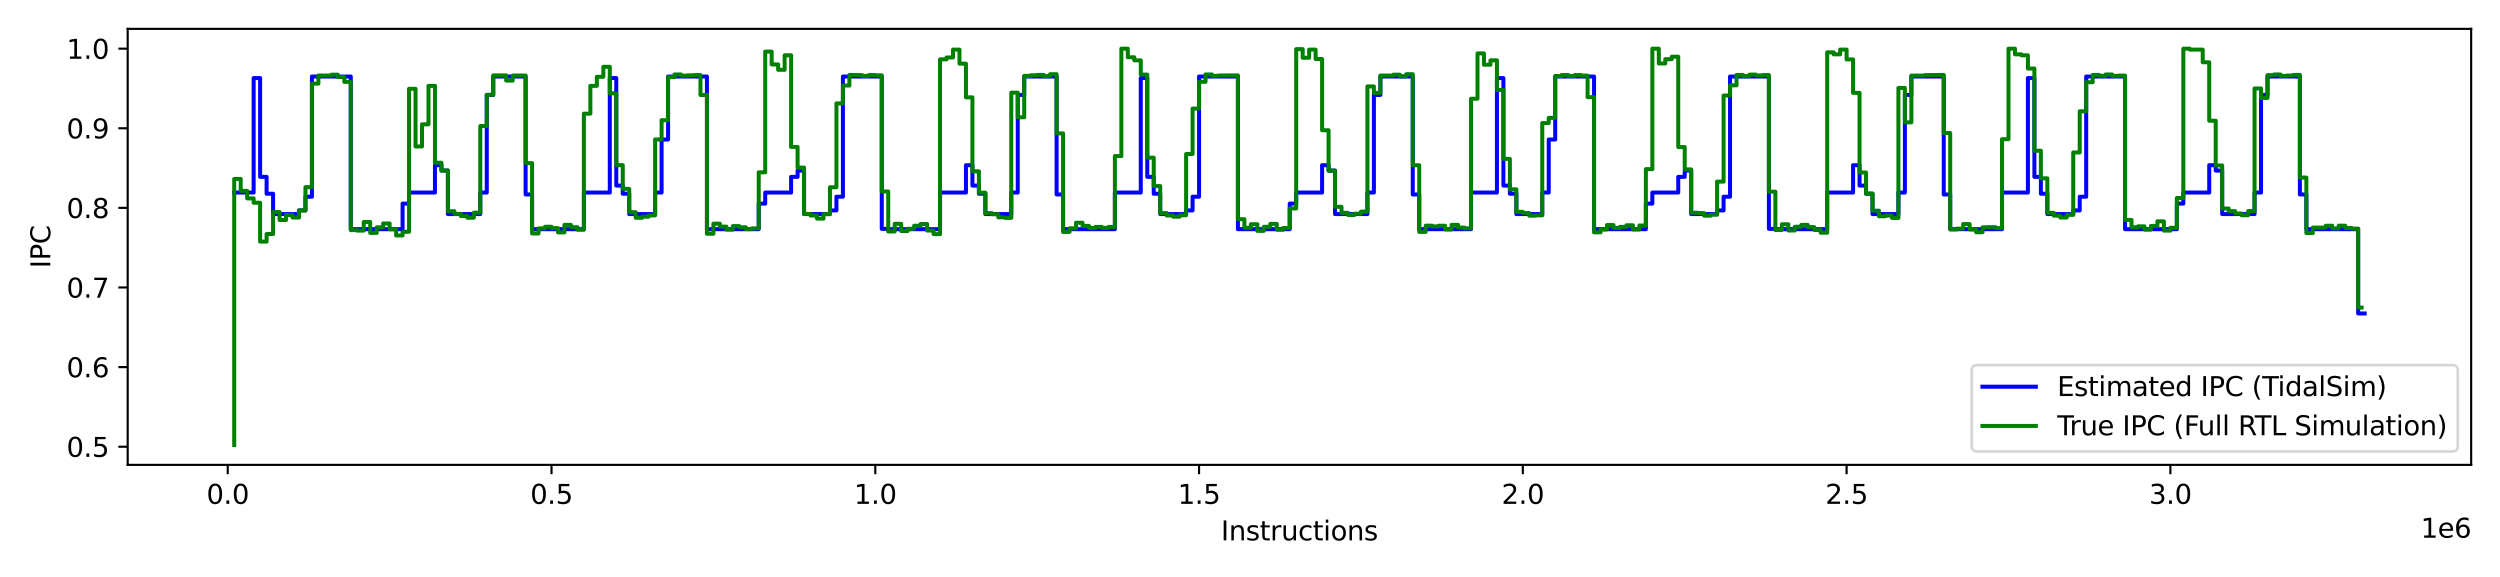 <?xml version="1.0" encoding="utf-8" standalone="no"?>
<!DOCTYPE svg PUBLIC "-//W3C//DTD SVG 1.1//EN"
  "http://www.w3.org/Graphics/SVG/1.1/DTD/svg11.dtd">
<svg xmlns:xlink="http://www.w3.org/1999/xlink" width="936pt" height="216pt" viewBox="0 0 936 216" xmlns="http://www.w3.org/2000/svg" version="1.1">
 <defs>
  <style type="text/css">*{stroke-linejoin: round; stroke-linecap: butt}</style>
 </defs>
 <g id="figure_1">
  <g id="patch_1">
   <path d="M 0 216 
L 936 216 
L 936 0 
L 0 0 
z
" style="fill: #ffffff"/>
  </g>
  <g id="axes_1">
   <g id="patch_2">
    <path d="M 47.81 174.04 
L 925.2 174.04 
L 925.2 10.8 
L 47.81 10.8 
z
" style="fill: #ffffff"/>
   </g>
   <g id="matplotlib.axis_1">
    <g id="xtick_1">
     <g id="line2d_1">
      <defs>
       <path id="m78af307c1f" d="M 0 0 
L 0 3.5 
" style="stroke: #000000; stroke-width: 0.8"/>
      </defs>
      <g>
       <use xlink:href="#m78af307c1f" x="85.267" y="174.04" style="stroke: #000000; stroke-width: 0.8"/>
      </g>
     </g>
     <g id="text_1">
      <!-- 0.0 -->
      <g transform="translate(77.315 188.638) scale(0.1 -0.1)">
       <defs>
        <path id="DejaVuSans-30" d="M 2034 4250 
Q 1547 4250 1301 3770 
Q 1056 3291 1056 2328 
Q 1056 1369 1301 889 
Q 1547 409 2034 409 
Q 2525 409 2770 889 
Q 3016 1369 3016 2328 
Q 3016 3291 2770 3770 
Q 2525 4250 2034 4250 
z
M 2034 4750 
Q 2819 4750 3233 4129 
Q 3647 3509 3647 2328 
Q 3647 1150 3233 529 
Q 2819 -91 2034 -91 
Q 1250 -91 836 529 
Q 422 1150 422 2328 
Q 422 3509 836 4129 
Q 1250 4750 2034 4750 
z
" transform="scale(0.016)"/>
        <path id="DejaVuSans-2e" d="M 684 794 
L 1344 794 
L 1344 0 
L 684 0 
L 684 794 
z
" transform="scale(0.016)"/>
       </defs>
       <use xlink:href="#DejaVuSans-30"/>
       <use xlink:href="#DejaVuSans-2e" x="63.623"/>
       <use xlink:href="#DejaVuSans-30" x="95.41"/>
      </g>
     </g>
    </g>
    <g id="xtick_2">
     <g id="line2d_2">
      <g>
       <use xlink:href="#m78af307c1f" x="206.487" y="174.04" style="stroke: #000000; stroke-width: 0.8"/>
      </g>
     </g>
     <g id="text_2">
      <!-- 0.5 -->
      <g transform="translate(198.536 188.638) scale(0.1 -0.1)">
       <defs>
        <path id="DejaVuSans-35" d="M 691 4666 
L 3169 4666 
L 3169 4134 
L 1269 4134 
L 1269 2991 
Q 1406 3038 1543 3061 
Q 1681 3084 1819 3084 
Q 2600 3084 3056 2656 
Q 3513 2228 3513 1497 
Q 3513 744 3044 326 
Q 2575 -91 1722 -91 
Q 1428 -91 1123 -41 
Q 819 9 494 109 
L 494 744 
Q 775 591 1075 516 
Q 1375 441 1709 441 
Q 2250 441 2565 725 
Q 2881 1009 2881 1497 
Q 2881 1984 2565 2268 
Q 2250 2553 1709 2553 
Q 1456 2553 1204 2497 
Q 953 2441 691 2322 
L 691 4666 
z
" transform="scale(0.016)"/>
       </defs>
       <use xlink:href="#DejaVuSans-30"/>
       <use xlink:href="#DejaVuSans-2e" x="63.623"/>
       <use xlink:href="#DejaVuSans-35" x="95.41"/>
      </g>
     </g>
    </g>
    <g id="xtick_3">
     <g id="line2d_3">
      <g>
       <use xlink:href="#m78af307c1f" x="327.707" y="174.04" style="stroke: #000000; stroke-width: 0.8"/>
      </g>
     </g>
     <g id="text_3">
      <!-- 1.0 -->
      <g transform="translate(319.756 188.638) scale(0.1 -0.1)">
       <defs>
        <path id="DejaVuSans-31" d="M 794 531 
L 1825 531 
L 1825 4091 
L 703 3866 
L 703 4441 
L 1819 4666 
L 2450 4666 
L 2450 531 
L 3481 531 
L 3481 0 
L 794 0 
L 794 531 
z
" transform="scale(0.016)"/>
       </defs>
       <use xlink:href="#DejaVuSans-31"/>
       <use xlink:href="#DejaVuSans-2e" x="63.623"/>
       <use xlink:href="#DejaVuSans-30" x="95.41"/>
      </g>
     </g>
    </g>
    <g id="xtick_4">
     <g id="line2d_4">
      <g>
       <use xlink:href="#m78af307c1f" x="448.927" y="174.04" style="stroke: #000000; stroke-width: 0.8"/>
      </g>
     </g>
     <g id="text_4">
      <!-- 1.5 -->
      <g transform="translate(440.976 188.638) scale(0.1 -0.1)">
       <use xlink:href="#DejaVuSans-31"/>
       <use xlink:href="#DejaVuSans-2e" x="63.623"/>
       <use xlink:href="#DejaVuSans-35" x="95.41"/>
      </g>
     </g>
    </g>
    <g id="xtick_5">
     <g id="line2d_5">
      <g>
       <use xlink:href="#m78af307c1f" x="570.147" y="174.04" style="stroke: #000000; stroke-width: 0.8"/>
      </g>
     </g>
     <g id="text_5">
      <!-- 2.0 -->
      <g transform="translate(562.196 188.638) scale(0.1 -0.1)">
       <defs>
        <path id="DejaVuSans-32" d="M 1228 531 
L 3431 531 
L 3431 0 
L 469 0 
L 469 531 
Q 828 903 1448 1529 
Q 2069 2156 2228 2338 
Q 2531 2678 2651 2914 
Q 2772 3150 2772 3378 
Q 2772 3750 2511 3984 
Q 2250 4219 1831 4219 
Q 1534 4219 1204 4116 
Q 875 4013 500 3803 
L 500 4441 
Q 881 4594 1212 4672 
Q 1544 4750 1819 4750 
Q 2544 4750 2975 4387 
Q 3406 4025 3406 3419 
Q 3406 3131 3298 2873 
Q 3191 2616 2906 2266 
Q 2828 2175 2409 1742 
Q 1991 1309 1228 531 
z
" transform="scale(0.016)"/>
       </defs>
       <use xlink:href="#DejaVuSans-32"/>
       <use xlink:href="#DejaVuSans-2e" x="63.623"/>
       <use xlink:href="#DejaVuSans-30" x="95.41"/>
      </g>
     </g>
    </g>
    <g id="xtick_6">
     <g id="line2d_6">
      <g>
       <use xlink:href="#m78af307c1f" x="691.368" y="174.04" style="stroke: #000000; stroke-width: 0.8"/>
      </g>
     </g>
     <g id="text_6">
      <!-- 2.5 -->
      <g transform="translate(683.416 188.638) scale(0.1 -0.1)">
       <use xlink:href="#DejaVuSans-32"/>
       <use xlink:href="#DejaVuSans-2e" x="63.623"/>
       <use xlink:href="#DejaVuSans-35" x="95.41"/>
      </g>
     </g>
    </g>
    <g id="xtick_7">
     <g id="line2d_7">
      <g>
       <use xlink:href="#m78af307c1f" x="812.588" y="174.04" style="stroke: #000000; stroke-width: 0.8"/>
      </g>
     </g>
     <g id="text_7">
      <!-- 3.0 -->
      <g transform="translate(804.636 188.638) scale(0.1 -0.1)">
       <defs>
        <path id="DejaVuSans-33" d="M 2597 2516 
Q 3050 2419 3304 2112 
Q 3559 1806 3559 1356 
Q 3559 666 3084 287 
Q 2609 -91 1734 -91 
Q 1441 -91 1130 -33 
Q 819 25 488 141 
L 488 750 
Q 750 597 1062 519 
Q 1375 441 1716 441 
Q 2309 441 2620 675 
Q 2931 909 2931 1356 
Q 2931 1769 2642 2001 
Q 2353 2234 1838 2234 
L 1294 2234 
L 1294 2753 
L 1863 2753 
Q 2328 2753 2575 2939 
Q 2822 3125 2822 3475 
Q 2822 3834 2567 4026 
Q 2313 4219 1838 4219 
Q 1578 4219 1281 4162 
Q 984 4106 628 3988 
L 628 4550 
Q 988 4650 1302 4700 
Q 1616 4750 1894 4750 
Q 2613 4750 3031 4423 
Q 3450 4097 3450 3541 
Q 3450 3153 3228 2886 
Q 3006 2619 2597 2516 
z
" transform="scale(0.016)"/>
       </defs>
       <use xlink:href="#DejaVuSans-33"/>
       <use xlink:href="#DejaVuSans-2e" x="63.623"/>
       <use xlink:href="#DejaVuSans-30" x="95.41"/>
      </g>
     </g>
    </g>
    <g id="text_8">
     <!-- Instructions -->
     <g transform="translate(457.141 202.317) scale(0.1 -0.1)">
      <defs>
       <path id="DejaVuSans-49" d="M 628 4666 
L 1259 4666 
L 1259 0 
L 628 0 
L 628 4666 
z
" transform="scale(0.016)"/>
       <path id="DejaVuSans-6e" d="M 3513 2113 
L 3513 0 
L 2938 0 
L 2938 2094 
Q 2938 2591 2744 2837 
Q 2550 3084 2163 3084 
Q 1697 3084 1428 2787 
Q 1159 2491 1159 1978 
L 1159 0 
L 581 0 
L 581 3500 
L 1159 3500 
L 1159 2956 
Q 1366 3272 1645 3428 
Q 1925 3584 2291 3584 
Q 2894 3584 3203 3211 
Q 3513 2838 3513 2113 
z
" transform="scale(0.016)"/>
       <path id="DejaVuSans-73" d="M 2834 3397 
L 2834 2853 
Q 2591 2978 2328 3040 
Q 2066 3103 1784 3103 
Q 1356 3103 1142 2972 
Q 928 2841 928 2578 
Q 928 2378 1081 2264 
Q 1234 2150 1697 2047 
L 1894 2003 
Q 2506 1872 2764 1633 
Q 3022 1394 3022 966 
Q 3022 478 2636 193 
Q 2250 -91 1575 -91 
Q 1294 -91 989 -36 
Q 684 19 347 128 
L 347 722 
Q 666 556 975 473 
Q 1284 391 1588 391 
Q 1994 391 2212 530 
Q 2431 669 2431 922 
Q 2431 1156 2273 1281 
Q 2116 1406 1581 1522 
L 1381 1569 
Q 847 1681 609 1914 
Q 372 2147 372 2553 
Q 372 3047 722 3315 
Q 1072 3584 1716 3584 
Q 2034 3584 2315 3537 
Q 2597 3491 2834 3397 
z
" transform="scale(0.016)"/>
       <path id="DejaVuSans-74" d="M 1172 4494 
L 1172 3500 
L 2356 3500 
L 2356 3053 
L 1172 3053 
L 1172 1153 
Q 1172 725 1289 603 
Q 1406 481 1766 481 
L 2356 481 
L 2356 0 
L 1766 0 
Q 1100 0 847 248 
Q 594 497 594 1153 
L 594 3053 
L 172 3053 
L 172 3500 
L 594 3500 
L 594 4494 
L 1172 4494 
z
" transform="scale(0.016)"/>
       <path id="DejaVuSans-72" d="M 2631 2963 
Q 2534 3019 2420 3045 
Q 2306 3072 2169 3072 
Q 1681 3072 1420 2755 
Q 1159 2438 1159 1844 
L 1159 0 
L 581 0 
L 581 3500 
L 1159 3500 
L 1159 2956 
Q 1341 3275 1631 3429 
Q 1922 3584 2338 3584 
Q 2397 3584 2469 3576 
Q 2541 3569 2628 3553 
L 2631 2963 
z
" transform="scale(0.016)"/>
       <path id="DejaVuSans-75" d="M 544 1381 
L 544 3500 
L 1119 3500 
L 1119 1403 
Q 1119 906 1312 657 
Q 1506 409 1894 409 
Q 2359 409 2629 706 
Q 2900 1003 2900 1516 
L 2900 3500 
L 3475 3500 
L 3475 0 
L 2900 0 
L 2900 538 
Q 2691 219 2414 64 
Q 2138 -91 1772 -91 
Q 1169 -91 856 284 
Q 544 659 544 1381 
z
M 1991 3584 
L 1991 3584 
z
" transform="scale(0.016)"/>
       <path id="DejaVuSans-63" d="M 3122 3366 
L 3122 2828 
Q 2878 2963 2633 3030 
Q 2388 3097 2138 3097 
Q 1578 3097 1268 2742 
Q 959 2388 959 1747 
Q 959 1106 1268 751 
Q 1578 397 2138 397 
Q 2388 397 2633 464 
Q 2878 531 3122 666 
L 3122 134 
Q 2881 22 2623 -34 
Q 2366 -91 2075 -91 
Q 1284 -91 818 406 
Q 353 903 353 1747 
Q 353 2603 823 3093 
Q 1294 3584 2113 3584 
Q 2378 3584 2631 3529 
Q 2884 3475 3122 3366 
z
" transform="scale(0.016)"/>
       <path id="DejaVuSans-69" d="M 603 3500 
L 1178 3500 
L 1178 0 
L 603 0 
L 603 3500 
z
M 603 4863 
L 1178 4863 
L 1178 4134 
L 603 4134 
L 603 4863 
z
" transform="scale(0.016)"/>
       <path id="DejaVuSans-6f" d="M 1959 3097 
Q 1497 3097 1228 2736 
Q 959 2375 959 1747 
Q 959 1119 1226 758 
Q 1494 397 1959 397 
Q 2419 397 2687 759 
Q 2956 1122 2956 1747 
Q 2956 2369 2687 2733 
Q 2419 3097 1959 3097 
z
M 1959 3584 
Q 2709 3584 3137 3096 
Q 3566 2609 3566 1747 
Q 3566 888 3137 398 
Q 2709 -91 1959 -91 
Q 1206 -91 779 398 
Q 353 888 353 1747 
Q 353 2609 779 3096 
Q 1206 3584 1959 3584 
z
" transform="scale(0.016)"/>
      </defs>
      <use xlink:href="#DejaVuSans-49"/>
      <use xlink:href="#DejaVuSans-6e" x="29.492"/>
      <use xlink:href="#DejaVuSans-73" x="92.871"/>
      <use xlink:href="#DejaVuSans-74" x="144.971"/>
      <use xlink:href="#DejaVuSans-72" x="184.18"/>
      <use xlink:href="#DejaVuSans-75" x="225.293"/>
      <use xlink:href="#DejaVuSans-63" x="288.672"/>
      <use xlink:href="#DejaVuSans-74" x="343.652"/>
      <use xlink:href="#DejaVuSans-69" x="382.861"/>
      <use xlink:href="#DejaVuSans-6f" x="410.645"/>
      <use xlink:href="#DejaVuSans-6e" x="471.826"/>
      <use xlink:href="#DejaVuSans-73" x="535.205"/>
     </g>
    </g>
    <g id="text_9">
     <!-- 1e6 -->
     <g transform="translate(906.322 201.317) scale(0.1 -0.1)">
      <defs>
       <path id="DejaVuSans-65" d="M 3597 1894 
L 3597 1613 
L 953 1613 
Q 991 1019 1311 708 
Q 1631 397 2203 397 
Q 2534 397 2845 478 
Q 3156 559 3463 722 
L 3463 178 
Q 3153 47 2828 -22 
Q 2503 -91 2169 -91 
Q 1331 -91 842 396 
Q 353 884 353 1716 
Q 353 2575 817 3079 
Q 1281 3584 2069 3584 
Q 2775 3584 3186 3129 
Q 3597 2675 3597 1894 
z
M 3022 2063 
Q 3016 2534 2758 2815 
Q 2500 3097 2075 3097 
Q 1594 3097 1305 2825 
Q 1016 2553 972 2059 
L 3022 2063 
z
" transform="scale(0.016)"/>
       <path id="DejaVuSans-36" d="M 2113 2584 
Q 1688 2584 1439 2293 
Q 1191 2003 1191 1497 
Q 1191 994 1439 701 
Q 1688 409 2113 409 
Q 2538 409 2786 701 
Q 3034 994 3034 1497 
Q 3034 2003 2786 2293 
Q 2538 2584 2113 2584 
z
M 3366 4563 
L 3366 3988 
Q 3128 4100 2886 4159 
Q 2644 4219 2406 4219 
Q 1781 4219 1451 3797 
Q 1122 3375 1075 2522 
Q 1259 2794 1537 2939 
Q 1816 3084 2150 3084 
Q 2853 3084 3261 2657 
Q 3669 2231 3669 1497 
Q 3669 778 3244 343 
Q 2819 -91 2113 -91 
Q 1303 -91 875 529 
Q 447 1150 447 2328 
Q 447 3434 972 4092 
Q 1497 4750 2381 4750 
Q 2619 4750 2861 4703 
Q 3103 4656 3366 4563 
z
" transform="scale(0.016)"/>
      </defs>
      <use xlink:href="#DejaVuSans-31"/>
      <use xlink:href="#DejaVuSans-65" x="63.623"/>
      <use xlink:href="#DejaVuSans-36" x="125.146"/>
     </g>
    </g>
   </g>
   <g id="matplotlib.axis_2">
    <g id="ytick_1">
     <g id="line2d_8">
      <defs>
       <path id="m1ccf119c20" d="M 0 0 
L -3.5 0 
" style="stroke: #000000; stroke-width: 0.8"/>
      </defs>
      <g>
       <use xlink:href="#m1ccf119c20" x="47.81" y="167.249" style="stroke: #000000; stroke-width: 0.8"/>
      </g>
     </g>
     <g id="text_10">
      <!-- 0.5 -->
      <g transform="translate(24.907 171.048) scale(0.1 -0.1)">
       <use xlink:href="#DejaVuSans-30"/>
       <use xlink:href="#DejaVuSans-2e" x="63.623"/>
       <use xlink:href="#DejaVuSans-35" x="95.41"/>
      </g>
     </g>
    </g>
    <g id="ytick_2">
     <g id="line2d_9">
      <g>
       <use xlink:href="#m1ccf119c20" x="47.81" y="137.443" style="stroke: #000000; stroke-width: 0.8"/>
      </g>
     </g>
     <g id="text_11">
      <!-- 0.6 -->
      <g transform="translate(24.907 141.242) scale(0.1 -0.1)">
       <use xlink:href="#DejaVuSans-30"/>
       <use xlink:href="#DejaVuSans-2e" x="63.623"/>
       <use xlink:href="#DejaVuSans-36" x="95.41"/>
      </g>
     </g>
    </g>
    <g id="ytick_3">
     <g id="line2d_10">
      <g>
       <use xlink:href="#m1ccf119c20" x="47.81" y="107.637" style="stroke: #000000; stroke-width: 0.8"/>
      </g>
     </g>
     <g id="text_12">
      <!-- 0.7 -->
      <g transform="translate(24.907 111.436) scale(0.1 -0.1)">
       <defs>
        <path id="DejaVuSans-37" d="M 525 4666 
L 3525 4666 
L 3525 4397 
L 1831 0 
L 1172 0 
L 2766 4134 
L 525 4134 
L 525 4666 
z
" transform="scale(0.016)"/>
       </defs>
       <use xlink:href="#DejaVuSans-30"/>
       <use xlink:href="#DejaVuSans-2e" x="63.623"/>
       <use xlink:href="#DejaVuSans-37" x="95.41"/>
      </g>
     </g>
    </g>
    <g id="ytick_4">
     <g id="line2d_11">
      <g>
       <use xlink:href="#m1ccf119c20" x="47.81" y="77.831" style="stroke: #000000; stroke-width: 0.8"/>
      </g>
     </g>
     <g id="text_13">
      <!-- 0.8 -->
      <g transform="translate(24.907 81.631) scale(0.1 -0.1)">
       <defs>
        <path id="DejaVuSans-38" d="M 2034 2216 
Q 1584 2216 1326 1975 
Q 1069 1734 1069 1313 
Q 1069 891 1326 650 
Q 1584 409 2034 409 
Q 2484 409 2743 651 
Q 3003 894 3003 1313 
Q 3003 1734 2745 1975 
Q 2488 2216 2034 2216 
z
M 1403 2484 
Q 997 2584 770 2862 
Q 544 3141 544 3541 
Q 544 4100 942 4425 
Q 1341 4750 2034 4750 
Q 2731 4750 3128 4425 
Q 3525 4100 3525 3541 
Q 3525 3141 3298 2862 
Q 3072 2584 2669 2484 
Q 3125 2378 3379 2068 
Q 3634 1759 3634 1313 
Q 3634 634 3220 271 
Q 2806 -91 2034 -91 
Q 1263 -91 848 271 
Q 434 634 434 1313 
Q 434 1759 690 2068 
Q 947 2378 1403 2484 
z
M 1172 3481 
Q 1172 3119 1398 2916 
Q 1625 2713 2034 2713 
Q 2441 2713 2670 2916 
Q 2900 3119 2900 3481 
Q 2900 3844 2670 4047 
Q 2441 4250 2034 4250 
Q 1625 4250 1398 4047 
Q 1172 3844 1172 3481 
z
" transform="scale(0.016)"/>
       </defs>
       <use xlink:href="#DejaVuSans-30"/>
       <use xlink:href="#DejaVuSans-2e" x="63.623"/>
       <use xlink:href="#DejaVuSans-38" x="95.41"/>
      </g>
     </g>
    </g>
    <g id="ytick_5">
     <g id="line2d_12">
      <g>
       <use xlink:href="#m1ccf119c20" x="47.81" y="48.026" style="stroke: #000000; stroke-width: 0.8"/>
      </g>
     </g>
     <g id="text_14">
      <!-- 0.9 -->
      <g transform="translate(24.907 51.825) scale(0.1 -0.1)">
       <defs>
        <path id="DejaVuSans-39" d="M 703 97 
L 703 672 
Q 941 559 1184 500 
Q 1428 441 1663 441 
Q 2288 441 2617 861 
Q 2947 1281 2994 2138 
Q 2813 1869 2534 1725 
Q 2256 1581 1919 1581 
Q 1219 1581 811 2004 
Q 403 2428 403 3163 
Q 403 3881 828 4315 
Q 1253 4750 1959 4750 
Q 2769 4750 3195 4129 
Q 3622 3509 3622 2328 
Q 3622 1225 3098 567 
Q 2575 -91 1691 -91 
Q 1453 -91 1209 -44 
Q 966 3 703 97 
z
M 1959 2075 
Q 2384 2075 2632 2365 
Q 2881 2656 2881 3163 
Q 2881 3666 2632 3958 
Q 2384 4250 1959 4250 
Q 1534 4250 1286 3958 
Q 1038 3666 1038 3163 
Q 1038 2656 1286 2365 
Q 1534 2075 1959 2075 
z
" transform="scale(0.016)"/>
       </defs>
       <use xlink:href="#DejaVuSans-30"/>
       <use xlink:href="#DejaVuSans-2e" x="63.623"/>
       <use xlink:href="#DejaVuSans-39" x="95.41"/>
      </g>
     </g>
    </g>
    <g id="ytick_6">
     <g id="line2d_13">
      <g>
       <use xlink:href="#m1ccf119c20" x="47.81" y="18.22" style="stroke: #000000; stroke-width: 0.8"/>
      </g>
     </g>
     <g id="text_15">
      <!-- 1.0 -->
      <g transform="translate(24.907 22.019) scale(0.1 -0.1)">
       <use xlink:href="#DejaVuSans-31"/>
       <use xlink:href="#DejaVuSans-2e" x="63.623"/>
       <use xlink:href="#DejaVuSans-30" x="95.41"/>
      </g>
     </g>
    </g>
    <g id="text_16">
     <!-- IPC -->
     <g transform="translate(18.827 100.401) rotate(-90) scale(0.1 -0.1)">
      <defs>
       <path id="DejaVuSans-50" d="M 1259 4147 
L 1259 2394 
L 2053 2394 
Q 2494 2394 2734 2622 
Q 2975 2850 2975 3272 
Q 2975 3691 2734 3919 
Q 2494 4147 2053 4147 
L 1259 4147 
z
M 628 4666 
L 2053 4666 
Q 2838 4666 3239 4311 
Q 3641 3956 3641 3272 
Q 3641 2581 3239 2228 
Q 2838 1875 2053 1875 
L 1259 1875 
L 1259 0 
L 628 0 
L 628 4666 
z
" transform="scale(0.016)"/>
       <path id="DejaVuSans-43" d="M 4122 4306 
L 4122 3641 
Q 3803 3938 3442 4084 
Q 3081 4231 2675 4231 
Q 1875 4231 1450 3742 
Q 1025 3253 1025 2328 
Q 1025 1406 1450 917 
Q 1875 428 2675 428 
Q 3081 428 3442 575 
Q 3803 722 4122 1019 
L 4122 359 
Q 3791 134 3420 21 
Q 3050 -91 2638 -91 
Q 1578 -91 968 557 
Q 359 1206 359 2328 
Q 359 3453 968 4101 
Q 1578 4750 2638 4750 
Q 3056 4750 3426 4639 
Q 3797 4528 4122 4306 
z
" transform="scale(0.016)"/>
      </defs>
      <use xlink:href="#DejaVuSans-49"/>
      <use xlink:href="#DejaVuSans-50" x="29.492"/>
      <use xlink:href="#DejaVuSans-43" x="89.795"/>
     </g>
    </g>
   </g>
   <g id="line2d_14">
    <path d="M 87.691 72.095 
L 94.965 72.095 
L 94.965 29.229 
L 97.389 29.229 
L 97.389 66.21 
L 99.813 66.21 
L 99.813 72.542 
L 102.238 72.542 
L 102.238 80.145 
L 111.935 80.145 
L 111.935 78.782 
L 114.36 78.782 
L 114.36 73.651 
L 116.784 73.651 
L 116.784 28.644 
L 131.331 28.644 
L 131.331 85.801 
L 150.726 85.801 
L 150.726 76.236 
L 153.15 76.236 
L 153.15 72.095 
L 162.848 72.095 
L 162.848 61.848 
L 165.272 61.848 
L 165.272 63.862 
L 167.697 63.862 
L 167.697 80.145 
L 179.819 80.145 
L 179.819 72.095 
L 182.243 72.095 
L 182.243 35.55 
L 184.667 35.55 
L 184.667 28.644 
L 196.789 28.644 
L 196.789 72.816 
L 199.214 72.816 
L 199.214 85.801 
L 218.609 85.801 
L 218.609 72.095 
L 228.307 72.095 
L 228.307 29.229 
L 230.731 29.229 
L 230.731 69.483 
L 233.156 69.483 
L 233.156 72.542 
L 235.58 72.542 
L 235.58 80.145 
L 245.278 80.145 
L 245.278 72.095 
L 247.702 72.095 
L 247.702 52.231 
L 250.126 52.231 
L 250.126 28.644 
L 264.673 28.644 
L 264.673 85.801 
L 284.068 85.801 
L 284.068 76.236 
L 286.492 76.236 
L 286.492 72.095 
L 296.19 72.095 
L 296.19 66.21 
L 298.614 66.21 
L 298.614 63.862 
L 301.039 63.862 
L 301.039 80.145 
L 310.736 80.145 
L 310.736 78.782 
L 313.161 78.782 
L 313.161 73.651 
L 315.585 73.651 
L 315.585 28.644 
L 330.132 28.644 
L 330.132 85.677 
L 332.556 85.677 
L 332.556 85.801 
L 351.951 85.801 
L 351.951 72.095 
L 361.649 72.095 
L 361.649 61.848 
L 364.073 61.848 
L 364.073 69.483 
L 366.498 69.483 
L 366.498 72.542 
L 368.922 72.542 
L 368.922 80.145 
L 378.62 80.145 
L 378.62 72.095 
L 381.044 72.095 
L 381.044 35.55 
L 383.468 35.55 
L 383.468 28.644 
L 395.591 28.644 
L 395.591 72.816 
L 398.015 72.816 
L 398.015 85.801 
L 417.41 85.801 
L 417.41 72.095 
L 427.108 72.095 
L 427.108 29.229 
L 429.532 29.229 
L 429.532 66.21 
L 431.957 66.21 
L 431.957 72.542 
L 434.381 72.542 
L 434.381 80.145 
L 444.079 80.145 
L 444.079 78.782 
L 446.503 78.782 
L 446.503 73.651 
L 448.927 73.651 
L 448.927 28.644 
L 463.474 28.644 
L 463.474 85.801 
L 482.869 85.801 
L 482.869 76.236 
L 485.293 76.236 
L 485.293 72.095 
L 494.991 72.095 
L 494.991 61.848 
L 497.415 61.848 
L 497.415 63.862 
L 499.84 63.862 
L 499.84 80.145 
L 511.962 80.145 
L 511.962 72.095 
L 514.386 72.095 
L 514.386 35.55 
L 516.811 35.55 
L 516.811 28.644 
L 528.933 28.644 
L 528.933 72.816 
L 531.357 72.816 
L 531.357 85.801 
L 550.752 85.801 
L 550.752 72.095 
L 560.45 72.095 
L 560.45 29.229 
L 562.874 29.229 
L 562.874 69.483 
L 565.299 69.483 
L 565.299 72.542 
L 567.723 72.542 
L 567.723 80.145 
L 577.421 80.145 
L 577.421 72.095 
L 579.845 72.095 
L 579.845 52.231 
L 582.27 52.231 
L 582.27 28.644 
L 596.816 28.644 
L 596.816 85.801 
L 616.211 85.801 
L 616.211 76.236 
L 618.636 76.236 
L 618.636 72.095 
L 628.333 72.095 
L 628.333 66.21 
L 630.758 66.21 
L 630.758 63.862 
L 633.182 63.862 
L 633.182 80.145 
L 642.88 80.145 
L 642.88 78.782 
L 645.304 78.782 
L 645.304 73.651 
L 647.728 73.651 
L 647.728 28.644 
L 662.275 28.644 
L 662.275 85.677 
L 664.699 85.677 
L 664.699 85.801 
L 684.094 85.801 
L 684.094 72.095 
L 693.792 72.095 
L 693.792 61.848 
L 696.216 61.848 
L 696.216 69.483 
L 698.641 69.483 
L 698.641 72.542 
L 701.065 72.542 
L 701.065 80.145 
L 710.763 80.145 
L 710.763 72.095 
L 713.187 72.095 
L 713.187 35.55 
L 715.612 35.55 
L 715.612 28.644 
L 727.734 28.644 
L 727.734 72.816 
L 730.158 72.816 
L 730.158 85.801 
L 749.553 85.801 
L 749.553 72.095 
L 759.251 72.095 
L 759.251 29.229 
L 761.675 29.229 
L 761.675 66.21 
L 764.1 66.21 
L 764.1 72.542 
L 766.524 72.542 
L 766.524 80.145 
L 776.222 80.145 
L 776.222 78.782 
L 778.646 78.782 
L 778.646 73.651 
L 781.071 73.651 
L 781.071 28.644 
L 795.617 28.644 
L 795.617 85.801 
L 815.012 85.801 
L 815.012 76.236 
L 817.437 76.236 
L 817.437 72.095 
L 827.134 72.095 
L 827.134 61.848 
L 829.559 61.848 
L 829.559 63.862 
L 831.983 63.862 
L 831.983 80.145 
L 844.105 80.145 
L 844.105 72.095 
L 846.529 72.095 
L 846.529 35.55 
L 848.954 35.55 
L 848.954 28.644 
L 861.076 28.644 
L 861.076 72.816 
L 863.5 72.816 
L 863.5 85.801 
L 882.895 85.801 
L 882.895 117.366 
L 885.319 117.366 
L 885.319 117.366 
" clip-path="url(#pa28e3c7c9b)" style="fill: none; stroke: #0000ff; stroke-width: 1.5; stroke-linecap: square"/>
   </g>
   <g id="line2d_15">
    <path d="M 87.691 166.62 
L 87.691 67.003 
L 90.116 67.003 
L 90.116 71.466 
L 92.54 71.466 
L 92.54 74.269 
L 94.965 74.269 
L 94.965 75.908 
L 97.389 75.908 
L 97.389 90.459 
L 99.813 90.459 
L 99.813 87.618 
L 102.238 87.618 
L 102.238 79.367 
L 104.662 79.367 
L 104.662 82.378 
L 107.087 82.378 
L 107.087 80.491 
L 109.511 80.491 
L 109.511 81.439 
L 111.935 81.439 
L 111.935 78.781 
L 114.36 78.781 
L 114.36 70.071 
L 116.784 70.071 
L 116.784 31.3 
L 119.209 31.3 
L 119.209 28.271 
L 124.057 28.299 
L 124.057 27.965 
L 126.482 27.965 
L 126.482 28.827 
L 128.906 28.827 
L 128.906 30.645 
L 131.331 30.645 
L 131.331 86.17 
L 133.755 86.17 
L 133.755 86.348 
L 136.179 86.348 
L 136.179 83.129 
L 138.604 83.129 
L 138.604 87.214 
L 141.028 87.214 
L 141.028 85.118 
L 143.453 85.118 
L 143.453 83.656 
L 145.877 83.656 
L 145.877 85.832 
L 148.301 85.832 
L 148.301 88.161 
L 150.726 88.161 
L 150.726 86.773 
L 153.15 86.773 
L 153.15 33.249 
L 155.575 33.249 
L 155.575 54.824 
L 157.999 54.824 
L 157.999 46.542 
L 160.423 46.542 
L 160.423 32.143 
L 162.848 32.143 
L 162.848 60.938 
L 165.272 60.938 
L 165.272 63.836 
L 167.697 63.836 
L 167.697 79.065 
L 170.121 79.065 
L 170.121 80.061 
L 172.545 80.061 
L 172.545 80.901 
L 174.97 80.901 
L 174.97 81.513 
L 177.394 81.513 
L 177.394 79.63 
L 179.819 79.63 
L 179.819 47.2 
L 182.243 47.2 
L 182.243 35.515 
L 184.667 35.515 
L 184.667 28.216 
L 189.516 28.244 
L 189.516 30.179 
L 191.941 30.179 
L 191.941 28.271 
L 196.789 28.271 
L 196.789 61.069 
L 199.214 61.069 
L 199.214 87.407 
L 201.638 87.407 
L 201.638 85.511 
L 204.063 85.511 
L 204.063 84.902 
L 206.487 84.902 
L 206.487 85.404 
L 208.911 85.404 
L 208.911 87.002 
L 211.336 87.002 
L 211.336 84.2 
L 213.76 84.2 
L 213.76 85.064 
L 216.185 85.064 
L 216.185 86.01 
L 218.609 86.01 
L 218.609 42.554 
L 221.034 42.554 
L 221.034 32.143 
L 223.458 32.143 
L 223.458 28.744 
L 225.882 28.744 
L 225.882 25.007 
L 228.307 25.007 
L 228.307 34.932 
L 230.731 34.932 
L 230.731 61.832 
L 233.156 61.832 
L 233.156 70.72 
L 235.58 70.72 
L 235.58 79.461 
L 238.004 79.461 
L 238.004 81.531 
L 240.429 81.531 
L 240.429 81.124 
L 242.853 81.124 
L 242.853 80.64 
L 245.278 80.64 
L 245.278 52.206 
L 247.702 52.206 
L 247.702 44.995 
L 250.126 44.995 
L 250.126 28.882 
L 252.551 28.882 
L 252.551 27.881 
L 254.975 27.881 
L 254.975 28.327 
L 257.4 28.327 
L 257.4 28.216 
L 259.824 28.216 
L 259.824 28.104 
L 262.248 28.104 
L 262.248 35.568 
L 264.673 35.568 
L 264.673 87.513 
L 267.097 87.513 
L 267.097 83.747 
L 269.522 83.747 
L 269.522 84.83 
L 271.946 84.83 
L 271.946 85.993 
L 274.37 85.993 
L 274.37 84.651 
L 276.795 84.651 
L 276.795 85.082 
L 279.219 85.082 
L 279.219 85.797 
L 281.644 85.797 
L 281.644 85.511 
L 284.068 85.511 
L 284.068 64.518 
L 286.492 64.518 
L 286.492 19.319 
L 288.917 19.319 
L 288.917 24.122 
L 291.341 24.122 
L 291.341 26.141 
L 293.766 26.141 
L 293.766 20.703 
L 296.19 20.703 
L 296.19 55.007 
L 298.614 55.007 
L 298.614 62.763 
L 301.039 62.763 
L 301.039 80.099 
L 303.463 80.099 
L 303.463 80.696 
L 305.888 80.696 
L 305.888 81.845 
L 308.312 81.845 
L 308.312 80.174 
L 310.736 80.174 
L 310.736 70.112 
L 313.161 70.112 
L 313.161 38.705 
L 315.585 38.705 
L 315.585 32.034 
L 318.01 32.034 
L 318.01 28.049 
L 322.858 28.132 
L 322.858 28.438 
L 325.283 28.438 
L 325.283 28.104 
L 327.707 28.104 
L 327.707 28.216 
L 330.132 28.216 
L 330.132 71.687 
L 332.556 71.687 
L 332.556 86.667 
L 334.98 86.667 
L 334.98 83.801 
L 337.405 83.801 
L 337.405 86.49 
L 339.829 86.49 
L 339.829 85.654 
L 342.254 85.654 
L 342.254 84.524 
L 344.678 84.524 
L 344.678 83.856 
L 347.102 83.856 
L 347.102 86.313 
L 349.527 86.313 
L 349.527 87.653 
L 351.951 87.653 
L 351.951 22.219 
L 354.376 22.219 
L 354.376 21.521 
L 356.8 21.521 
L 356.8 18.577 
L 359.224 18.577 
L 359.224 23.835 
L 361.649 23.835 
L 361.649 36.438 
L 364.073 36.438 
L 364.073 64.135 
L 366.498 64.135 
L 366.498 72.128 
L 368.922 72.128 
L 368.922 79.799 
L 371.346 79.799 
L 371.346 80.192 
L 373.771 80.192 
L 373.771 81.365 
L 376.195 81.365 
L 376.195 81.568 
L 378.62 81.568 
L 378.62 34.693 
L 381.044 34.693 
L 381.044 43.905 
L 383.468 43.905 
L 383.468 28.41 
L 385.893 28.41 
L 385.893 28.188 
L 388.317 28.188 
L 388.317 28.049 
L 390.742 28.049 
L 390.742 28.522 
L 393.166 28.522 
L 393.166 27.77 
L 395.591 27.77 
L 395.591 49.941 
L 398.015 49.941 
L 398.015 86.844 
L 400.439 86.844 
L 400.439 85.493 
L 402.864 85.493 
L 402.864 83.384 
L 405.288 83.384 
L 405.288 84.56 
L 407.713 84.56 
L 407.713 85.368 
L 410.137 85.368 
L 410.137 84.974 
L 412.561 84.974 
L 412.561 85.315 
L 414.986 85.315 
L 414.986 84.974 
L 417.41 84.974 
L 417.41 58.442 
L 419.835 58.442 
L 419.835 18.22 
L 422.259 18.22 
L 422.259 21.434 
L 424.683 21.434 
L 424.683 22.596 
L 427.108 22.596 
L 427.108 27.937 
L 429.532 27.937 
L 429.532 59.021 
L 431.957 59.021 
L 431.957 69.664 
L 434.381 69.664 
L 434.381 79.78 
L 436.805 79.78 
L 436.805 80.677 
L 439.23 80.677 
L 439.23 81.142 
L 441.654 81.142 
L 441.654 80.584 
L 444.079 80.584 
L 444.079 57.659 
L 446.503 57.659 
L 446.503 40.656 
L 448.927 40.656 
L 448.927 30.618 
L 451.352 30.618 
L 451.352 27.881 
L 453.776 27.881 
L 453.776 28.41 
L 456.201 28.41 
L 456.201 28.271 
L 463.474 28.216 
L 463.474 82.066 
L 465.898 82.066 
L 465.898 85.261 
L 468.323 85.261 
L 468.323 83.946 
L 470.747 83.946 
L 470.747 86.437 
L 473.171 86.437 
L 473.171 84.92 
L 475.596 84.92 
L 475.596 83.82 
L 478.02 83.82 
L 478.02 86.01 
L 480.445 86.01 
L 480.445 85.368 
L 482.869 85.368 
L 482.869 78.041 
L 485.293 78.041 
L 485.293 18.399 
L 487.718 18.399 
L 487.718 21.609 
L 490.142 21.609 
L 490.142 18.577 
L 492.567 18.577 
L 492.567 22.103 
L 494.991 22.103 
L 494.991 48.769 
L 497.415 48.769 
L 497.415 63.922 
L 499.84 63.922 
L 499.84 77.43 
L 502.264 77.43 
L 502.264 79.686 
L 504.689 79.686 
L 504.689 80.491 
L 507.113 80.491 
L 507.113 80.005 
L 509.537 80.005 
L 509.537 79.235 
L 511.962 79.235 
L 511.962 32.359 
L 514.386 32.359 
L 514.386 34.799 
L 516.811 34.799 
L 516.811 28.271 
L 521.659 28.271 
L 521.659 27.965 
L 524.084 27.965 
L 524.084 28.605 
L 526.508 28.605 
L 526.508 27.77 
L 528.933 27.77 
L 528.933 61.875 
L 531.357 61.875 
L 531.357 86.808 
L 533.781 86.808 
L 533.781 84.488 
L 536.206 84.488 
L 536.206 84.776 
L 538.63 84.776 
L 538.63 84.506 
L 541.055 84.506 
L 541.055 85.922 
L 543.479 85.922 
L 543.479 84.182 
L 545.903 84.182 
L 545.903 85.207 
L 548.328 85.207 
L 548.328 85.493 
L 550.752 85.493 
L 550.752 36.962 
L 553.177 36.962 
L 553.177 19.998 
L 555.601 19.998 
L 555.601 24.236 
L 558.025 24.236 
L 558.025 22.596 
L 560.45 22.596 
L 560.45 33.705 
L 562.874 33.705 
L 562.874 59.486 
L 565.299 59.486 
L 565.299 70.882 
L 567.723 70.882 
L 567.723 79.31 
L 570.147 79.31 
L 570.147 79.78 
L 572.572 79.78 
L 572.572 80.752 
L 574.996 80.752 
L 574.996 80.622 
L 577.421 80.622 
L 577.421 46.078 
L 579.845 46.078 
L 579.845 44.129 
L 582.27 44.129 
L 582.27 28.466 
L 584.694 28.466 
L 584.694 28.076 
L 587.118 28.076 
L 587.118 28.466 
L 589.543 28.466 
L 589.543 28.104 
L 591.967 28.104 
L 591.967 28.299 
L 594.392 28.299 
L 594.392 36.359 
L 596.816 36.359 
L 596.816 86.985 
L 599.24 86.985 
L 599.24 85.904 
L 601.665 85.904 
L 601.665 84.254 
L 604.089 84.254 
L 604.089 85.333 
L 606.514 85.333 
L 606.514 84.938 
L 608.938 84.938 
L 608.938 84.344 
L 611.362 84.344 
L 611.362 85.922 
L 613.787 85.922 
L 613.787 84.434 
L 616.211 84.434 
L 616.211 63.322 
L 618.636 63.322 
L 618.636 18.22 
L 621.06 18.22 
L 621.06 23.749 
L 623.484 23.749 
L 623.484 22.161 
L 625.909 22.161 
L 625.909 21.229 
L 628.333 21.229 
L 628.333 55.053 
L 630.758 55.053 
L 630.758 63.429 
L 633.182 63.429 
L 633.182 79.649 
L 635.606 79.649 
L 635.606 79.78 
L 638.031 79.78 
L 638.031 80.752 
L 640.455 80.752 
L 640.455 80.398 
L 642.88 80.398 
L 642.88 68 
L 645.304 68 
L 645.304 35.779 
L 647.728 35.779 
L 647.728 31.953 
L 650.153 31.953 
L 650.153 28.049 
L 652.577 28.049 
L 652.577 28.522 
L 655.002 28.522 
L 655.002 27.937 
L 657.426 27.937 
L 657.426 28.244 
L 659.85 28.244 
L 659.85 28.104 
L 662.275 28.104 
L 662.275 71.768 
L 664.699 71.768 
L 664.699 86.099 
L 667.124 86.099 
L 667.124 83.964 
L 669.548 83.964 
L 669.548 86.295 
L 671.972 86.295 
L 671.972 84.902 
L 674.397 84.902 
L 674.397 84.2 
L 676.821 84.2 
L 676.821 85.01 
L 679.246 85.01 
L 679.246 86.099 
L 681.67 86.099 
L 681.67 87.143 
L 684.094 87.143 
L 684.094 19.585 
L 686.519 19.585 
L 686.519 20.351 
L 688.943 20.351 
L 688.943 18.577 
L 691.368 18.577 
L 691.368 22.248 
L 693.792 22.248 
L 693.792 34.772 
L 696.216 34.772 
L 696.216 64.582 
L 698.641 64.582 
L 698.641 72.468 
L 701.065 72.468 
L 701.065 78.876 
L 703.49 78.876 
L 703.49 80.975 
L 705.914 80.975 
L 705.914 80.696 
L 708.338 80.696 
L 708.338 81.586 
L 710.763 81.586 
L 710.763 32.926 
L 713.187 32.926 
L 713.187 45.808 
L 715.612 45.808 
L 715.612 28.299 
L 720.46 28.299 
L 720.46 28.132 
L 727.734 28.049 
L 727.734 49.798 
L 730.158 49.798 
L 730.158 85.904 
L 732.582 85.904 
L 732.582 85.618 
L 735.007 85.618 
L 735.007 83.892 
L 737.431 83.892 
L 737.431 85.904 
L 739.856 85.904 
L 739.856 86.949 
L 742.28 86.949 
L 742.28 85.1 
L 747.129 85.046 
L 747.129 85.404 
L 749.553 85.404 
L 749.553 52.112 
L 751.978 52.112 
L 751.978 18.22 
L 754.402 18.22 
L 754.402 20.351 
L 756.827 20.351 
L 756.827 20.703 
L 759.251 20.703 
L 759.251 25.66 
L 761.675 25.66 
L 761.675 56.442 
L 764.1 56.442 
L 764.1 66.773 
L 766.524 66.773 
L 766.524 79.705 
L 768.949 79.705 
L 768.949 80.752 
L 771.373 80.752 
L 771.373 81.439 
L 773.797 81.439 
L 773.797 80.454 
L 776.222 80.454 
L 776.222 57.074 
L 778.646 57.074 
L 778.646 41.671 
L 781.071 41.671 
L 781.071 30.782 
L 783.495 30.782 
L 783.495 28.049 
L 785.919 28.049 
L 785.919 28.383 
L 788.344 28.383 
L 788.344 27.881 
L 790.768 27.881 
L 790.768 28.41 
L 793.193 28.41 
L 793.193 28.299 
L 795.617 28.299 
L 795.617 82.342 
L 798.041 82.342 
L 798.041 85.1 
L 800.466 85.1 
L 800.466 84.74 
L 802.89 84.74 
L 802.89 85.957 
L 805.315 85.957 
L 805.315 84.596 
L 807.739 84.596 
L 807.739 82.873 
L 810.163 82.873 
L 810.163 86.348 
L 812.588 86.348 
L 812.588 85.279 
L 815.012 85.279 
L 815.012 74.131 
L 817.437 74.131 
L 817.437 18.22 
L 819.861 18.22 
L 819.861 18.577 
L 824.71 18.577 
L 824.71 23.317 
L 827.134 23.317 
L 827.134 45.193 
L 829.559 45.193 
L 829.559 61.94 
L 831.983 61.94 
L 831.983 78.079 
L 834.407 78.079 
L 834.407 79.046 
L 836.832 79.046 
L 836.832 79.93 
L 839.256 79.93 
L 839.256 80.584 
L 841.681 80.584 
L 841.681 79.027 
L 844.105 79.027 
L 844.105 33.114 
L 846.529 33.114 
L 846.529 36.674 
L 848.954 36.674 
L 848.954 28.132 
L 851.378 28.132 
L 851.378 27.881 
L 853.803 27.881 
L 853.803 28.41 
L 856.227 28.41 
L 856.227 28.271 
L 858.651 28.271 
L 858.651 28.049 
L 861.076 28.049 
L 861.076 66.481 
L 863.5 66.481 
L 863.5 87.249 
L 865.925 87.249 
L 865.925 85.189 
L 870.773 85.243 
L 870.773 84.506 
L 873.198 84.506 
L 873.198 85.529 
L 875.622 85.529 
L 875.622 84.488 
L 878.047 84.488 
L 878.047 85.35 
L 880.471 85.35 
L 880.471 85.601 
L 882.895 85.601 
L 882.895 115.156 
L 884.2 115.156 
L 884.2 115.156 
" clip-path="url(#pa28e3c7c9b)" style="fill: none; stroke: #008000; stroke-width: 1.5; stroke-linecap: square"/>
   </g>
   <g id="patch_3">
    <path d="M 47.81 174.04 
L 47.81 10.8 
" style="fill: none; stroke: #000000; stroke-width: 0.8; stroke-linejoin: miter; stroke-linecap: square"/>
   </g>
   <g id="patch_4">
    <path d="M 925.2 174.04 
L 925.2 10.8 
" style="fill: none; stroke: #000000; stroke-width: 0.8; stroke-linejoin: miter; stroke-linecap: square"/>
   </g>
   <g id="patch_5">
    <path d="M 47.81 174.04 
L 925.2 174.04 
" style="fill: none; stroke: #000000; stroke-width: 0.8; stroke-linejoin: miter; stroke-linecap: square"/>
   </g>
   <g id="patch_6">
    <path d="M 47.81 10.8 
L 925.2 10.8 
" style="fill: none; stroke: #000000; stroke-width: 0.8; stroke-linejoin: miter; stroke-linecap: square"/>
   </g>
   <g id="legend_1">
    <g id="patch_7">
     <path d="M 740.223 169.04 
L 918.2 169.04 
Q 920.2 169.04 920.2 167.04 
L 920.2 138.684 
Q 920.2 136.684 918.2 136.684 
L 740.223 136.684 
Q 738.223 136.684 738.223 138.684 
L 738.223 167.04 
Q 738.223 169.04 740.223 169.04 
z
" style="fill: #ffffff; opacity: 0.8; stroke: #cccccc; stroke-linejoin: miter"/>
    </g>
    <g id="line2d_16">
     <path d="M 742.223 144.782 
L 742.223 144.782 
L 752.223 144.782 
L 752.223 144.782 
L 762.223 144.782 
" style="fill: none; stroke: #0000ff; stroke-width: 1.5; stroke-linecap: square"/>
    </g>
    <g id="text_17">
     <!-- Estimated IPC (TidalSim) -->
     <g transform="translate(770.223 148.282) scale(0.1 -0.1)">
      <defs>
       <path id="DejaVuSans-45" d="M 628 4666 
L 3578 4666 
L 3578 4134 
L 1259 4134 
L 1259 2753 
L 3481 2753 
L 3481 2222 
L 1259 2222 
L 1259 531 
L 3634 531 
L 3634 0 
L 628 0 
L 628 4666 
z
" transform="scale(0.016)"/>
       <path id="DejaVuSans-6d" d="M 3328 2828 
Q 3544 3216 3844 3400 
Q 4144 3584 4550 3584 
Q 5097 3584 5394 3201 
Q 5691 2819 5691 2113 
L 5691 0 
L 5113 0 
L 5113 2094 
Q 5113 2597 4934 2840 
Q 4756 3084 4391 3084 
Q 3944 3084 3684 2787 
Q 3425 2491 3425 1978 
L 3425 0 
L 2847 0 
L 2847 2094 
Q 2847 2600 2669 2842 
Q 2491 3084 2119 3084 
Q 1678 3084 1418 2786 
Q 1159 2488 1159 1978 
L 1159 0 
L 581 0 
L 581 3500 
L 1159 3500 
L 1159 2956 
Q 1356 3278 1631 3431 
Q 1906 3584 2284 3584 
Q 2666 3584 2933 3390 
Q 3200 3197 3328 2828 
z
" transform="scale(0.016)"/>
       <path id="DejaVuSans-61" d="M 2194 1759 
Q 1497 1759 1228 1600 
Q 959 1441 959 1056 
Q 959 750 1161 570 
Q 1363 391 1709 391 
Q 2188 391 2477 730 
Q 2766 1069 2766 1631 
L 2766 1759 
L 2194 1759 
z
M 3341 1997 
L 3341 0 
L 2766 0 
L 2766 531 
Q 2569 213 2275 61 
Q 1981 -91 1556 -91 
Q 1019 -91 701 211 
Q 384 513 384 1019 
Q 384 1609 779 1909 
Q 1175 2209 1959 2209 
L 2766 2209 
L 2766 2266 
Q 2766 2663 2505 2880 
Q 2244 3097 1772 3097 
Q 1472 3097 1187 3025 
Q 903 2953 641 2809 
L 641 3341 
Q 956 3463 1253 3523 
Q 1550 3584 1831 3584 
Q 2591 3584 2966 3190 
Q 3341 2797 3341 1997 
z
" transform="scale(0.016)"/>
       <path id="DejaVuSans-64" d="M 2906 2969 
L 2906 4863 
L 3481 4863 
L 3481 0 
L 2906 0 
L 2906 525 
Q 2725 213 2448 61 
Q 2172 -91 1784 -91 
Q 1150 -91 751 415 
Q 353 922 353 1747 
Q 353 2572 751 3078 
Q 1150 3584 1784 3584 
Q 2172 3584 2448 3432 
Q 2725 3281 2906 2969 
z
M 947 1747 
Q 947 1113 1208 752 
Q 1469 391 1925 391 
Q 2381 391 2643 752 
Q 2906 1113 2906 1747 
Q 2906 2381 2643 2742 
Q 2381 3103 1925 3103 
Q 1469 3103 1208 2742 
Q 947 2381 947 1747 
z
" transform="scale(0.016)"/>
       <path id="DejaVuSans-20" transform="scale(0.016)"/>
       <path id="DejaVuSans-28" d="M 1984 4856 
Q 1566 4138 1362 3434 
Q 1159 2731 1159 2009 
Q 1159 1288 1364 580 
Q 1569 -128 1984 -844 
L 1484 -844 
Q 1016 -109 783 600 
Q 550 1309 550 2009 
Q 550 2706 781 3412 
Q 1013 4119 1484 4856 
L 1984 4856 
z
" transform="scale(0.016)"/>
       <path id="DejaVuSans-54" d="M -19 4666 
L 3928 4666 
L 3928 4134 
L 2272 4134 
L 2272 0 
L 1638 0 
L 1638 4134 
L -19 4134 
L -19 4666 
z
" transform="scale(0.016)"/>
       <path id="DejaVuSans-6c" d="M 603 4863 
L 1178 4863 
L 1178 0 
L 603 0 
L 603 4863 
z
" transform="scale(0.016)"/>
       <path id="DejaVuSans-53" d="M 3425 4513 
L 3425 3897 
Q 3066 4069 2747 4153 
Q 2428 4238 2131 4238 
Q 1616 4238 1336 4038 
Q 1056 3838 1056 3469 
Q 1056 3159 1242 3001 
Q 1428 2844 1947 2747 
L 2328 2669 
Q 3034 2534 3370 2195 
Q 3706 1856 3706 1288 
Q 3706 609 3251 259 
Q 2797 -91 1919 -91 
Q 1588 -91 1214 -16 
Q 841 59 441 206 
L 441 856 
Q 825 641 1194 531 
Q 1563 422 1919 422 
Q 2459 422 2753 634 
Q 3047 847 3047 1241 
Q 3047 1584 2836 1778 
Q 2625 1972 2144 2069 
L 1759 2144 
Q 1053 2284 737 2584 
Q 422 2884 422 3419 
Q 422 4038 858 4394 
Q 1294 4750 2059 4750 
Q 2388 4750 2728 4690 
Q 3069 4631 3425 4513 
z
" transform="scale(0.016)"/>
       <path id="DejaVuSans-29" d="M 513 4856 
L 1013 4856 
Q 1481 4119 1714 3412 
Q 1947 2706 1947 2009 
Q 1947 1309 1714 600 
Q 1481 -109 1013 -844 
L 513 -844 
Q 928 -128 1133 580 
Q 1338 1288 1338 2009 
Q 1338 2731 1133 3434 
Q 928 4138 513 4856 
z
" transform="scale(0.016)"/>
      </defs>
      <use xlink:href="#DejaVuSans-45"/>
      <use xlink:href="#DejaVuSans-73" x="63.184"/>
      <use xlink:href="#DejaVuSans-74" x="115.283"/>
      <use xlink:href="#DejaVuSans-69" x="154.492"/>
      <use xlink:href="#DejaVuSans-6d" x="182.275"/>
      <use xlink:href="#DejaVuSans-61" x="279.688"/>
      <use xlink:href="#DejaVuSans-74" x="340.967"/>
      <use xlink:href="#DejaVuSans-65" x="380.176"/>
      <use xlink:href="#DejaVuSans-64" x="441.699"/>
      <use xlink:href="#DejaVuSans-20" x="505.176"/>
      <use xlink:href="#DejaVuSans-49" x="536.963"/>
      <use xlink:href="#DejaVuSans-50" x="566.455"/>
      <use xlink:href="#DejaVuSans-43" x="626.758"/>
      <use xlink:href="#DejaVuSans-20" x="696.582"/>
      <use xlink:href="#DejaVuSans-28" x="728.369"/>
      <use xlink:href="#DejaVuSans-54" x="767.383"/>
      <use xlink:href="#DejaVuSans-69" x="825.342"/>
      <use xlink:href="#DejaVuSans-64" x="853.125"/>
      <use xlink:href="#DejaVuSans-61" x="916.602"/>
      <use xlink:href="#DejaVuSans-6c" x="977.881"/>
      <use xlink:href="#DejaVuSans-53" x="1005.664"/>
      <use xlink:href="#DejaVuSans-69" x="1069.141"/>
      <use xlink:href="#DejaVuSans-6d" x="1096.924"/>
      <use xlink:href="#DejaVuSans-29" x="1194.336"/>
     </g>
    </g>
    <g id="line2d_17">
     <path d="M 742.223 159.46 
L 742.223 159.46 
L 752.223 159.46 
L 752.223 159.46 
L 762.223 159.46 
" style="fill: none; stroke: #008000; stroke-width: 1.5; stroke-linecap: square"/>
    </g>
    <g id="text_18">
     <!-- True IPC (Full RTL Simulation) -->
     <g transform="translate(770.223 162.96) scale(0.1 -0.1)">
      <defs>
       <path id="DejaVuSans-46" d="M 628 4666 
L 3309 4666 
L 3309 4134 
L 1259 4134 
L 1259 2759 
L 3109 2759 
L 3109 2228 
L 1259 2228 
L 1259 0 
L 628 0 
L 628 4666 
z
" transform="scale(0.016)"/>
       <path id="DejaVuSans-52" d="M 2841 2188 
Q 3044 2119 3236 1894 
Q 3428 1669 3622 1275 
L 4263 0 
L 3584 0 
L 2988 1197 
Q 2756 1666 2539 1819 
Q 2322 1972 1947 1972 
L 1259 1972 
L 1259 0 
L 628 0 
L 628 4666 
L 2053 4666 
Q 2853 4666 3247 4331 
Q 3641 3997 3641 3322 
Q 3641 2881 3436 2590 
Q 3231 2300 2841 2188 
z
M 1259 4147 
L 1259 2491 
L 2053 2491 
Q 2509 2491 2742 2702 
Q 2975 2913 2975 3322 
Q 2975 3731 2742 3939 
Q 2509 4147 2053 4147 
L 1259 4147 
z
" transform="scale(0.016)"/>
       <path id="DejaVuSans-4c" d="M 628 4666 
L 1259 4666 
L 1259 531 
L 3531 531 
L 3531 0 
L 628 0 
L 628 4666 
z
" transform="scale(0.016)"/>
      </defs>
      <use xlink:href="#DejaVuSans-54"/>
      <use xlink:href="#DejaVuSans-72" x="46.334"/>
      <use xlink:href="#DejaVuSans-75" x="87.447"/>
      <use xlink:href="#DejaVuSans-65" x="150.826"/>
      <use xlink:href="#DejaVuSans-20" x="212.35"/>
      <use xlink:href="#DejaVuSans-49" x="244.137"/>
      <use xlink:href="#DejaVuSans-50" x="273.629"/>
      <use xlink:href="#DejaVuSans-43" x="333.932"/>
      <use xlink:href="#DejaVuSans-20" x="403.756"/>
      <use xlink:href="#DejaVuSans-28" x="435.543"/>
      <use xlink:href="#DejaVuSans-46" x="474.557"/>
      <use xlink:href="#DejaVuSans-75" x="526.576"/>
      <use xlink:href="#DejaVuSans-6c" x="589.955"/>
      <use xlink:href="#DejaVuSans-6c" x="617.738"/>
      <use xlink:href="#DejaVuSans-20" x="645.521"/>
      <use xlink:href="#DejaVuSans-52" x="677.309"/>
      <use xlink:href="#DejaVuSans-54" x="739.541"/>
      <use xlink:href="#DejaVuSans-4c" x="800.625"/>
      <use xlink:href="#DejaVuSans-20" x="856.338"/>
      <use xlink:href="#DejaVuSans-53" x="888.125"/>
      <use xlink:href="#DejaVuSans-69" x="951.602"/>
      <use xlink:href="#DejaVuSans-6d" x="979.385"/>
      <use xlink:href="#DejaVuSans-75" x="1076.797"/>
      <use xlink:href="#DejaVuSans-6c" x="1140.176"/>
      <use xlink:href="#DejaVuSans-61" x="1167.959"/>
      <use xlink:href="#DejaVuSans-74" x="1229.238"/>
      <use xlink:href="#DejaVuSans-69" x="1268.447"/>
      <use xlink:href="#DejaVuSans-6f" x="1296.23"/>
      <use xlink:href="#DejaVuSans-6e" x="1357.412"/>
      <use xlink:href="#DejaVuSans-29" x="1420.791"/>
     </g>
    </g>
   </g>
  </g>
 </g>
 <defs>
  <clipPath id="pa28e3c7c9b">
   <rect x="47.81" y="10.8" width="877.39" height="163.24"/>
  </clipPath>
 </defs>
</svg>

